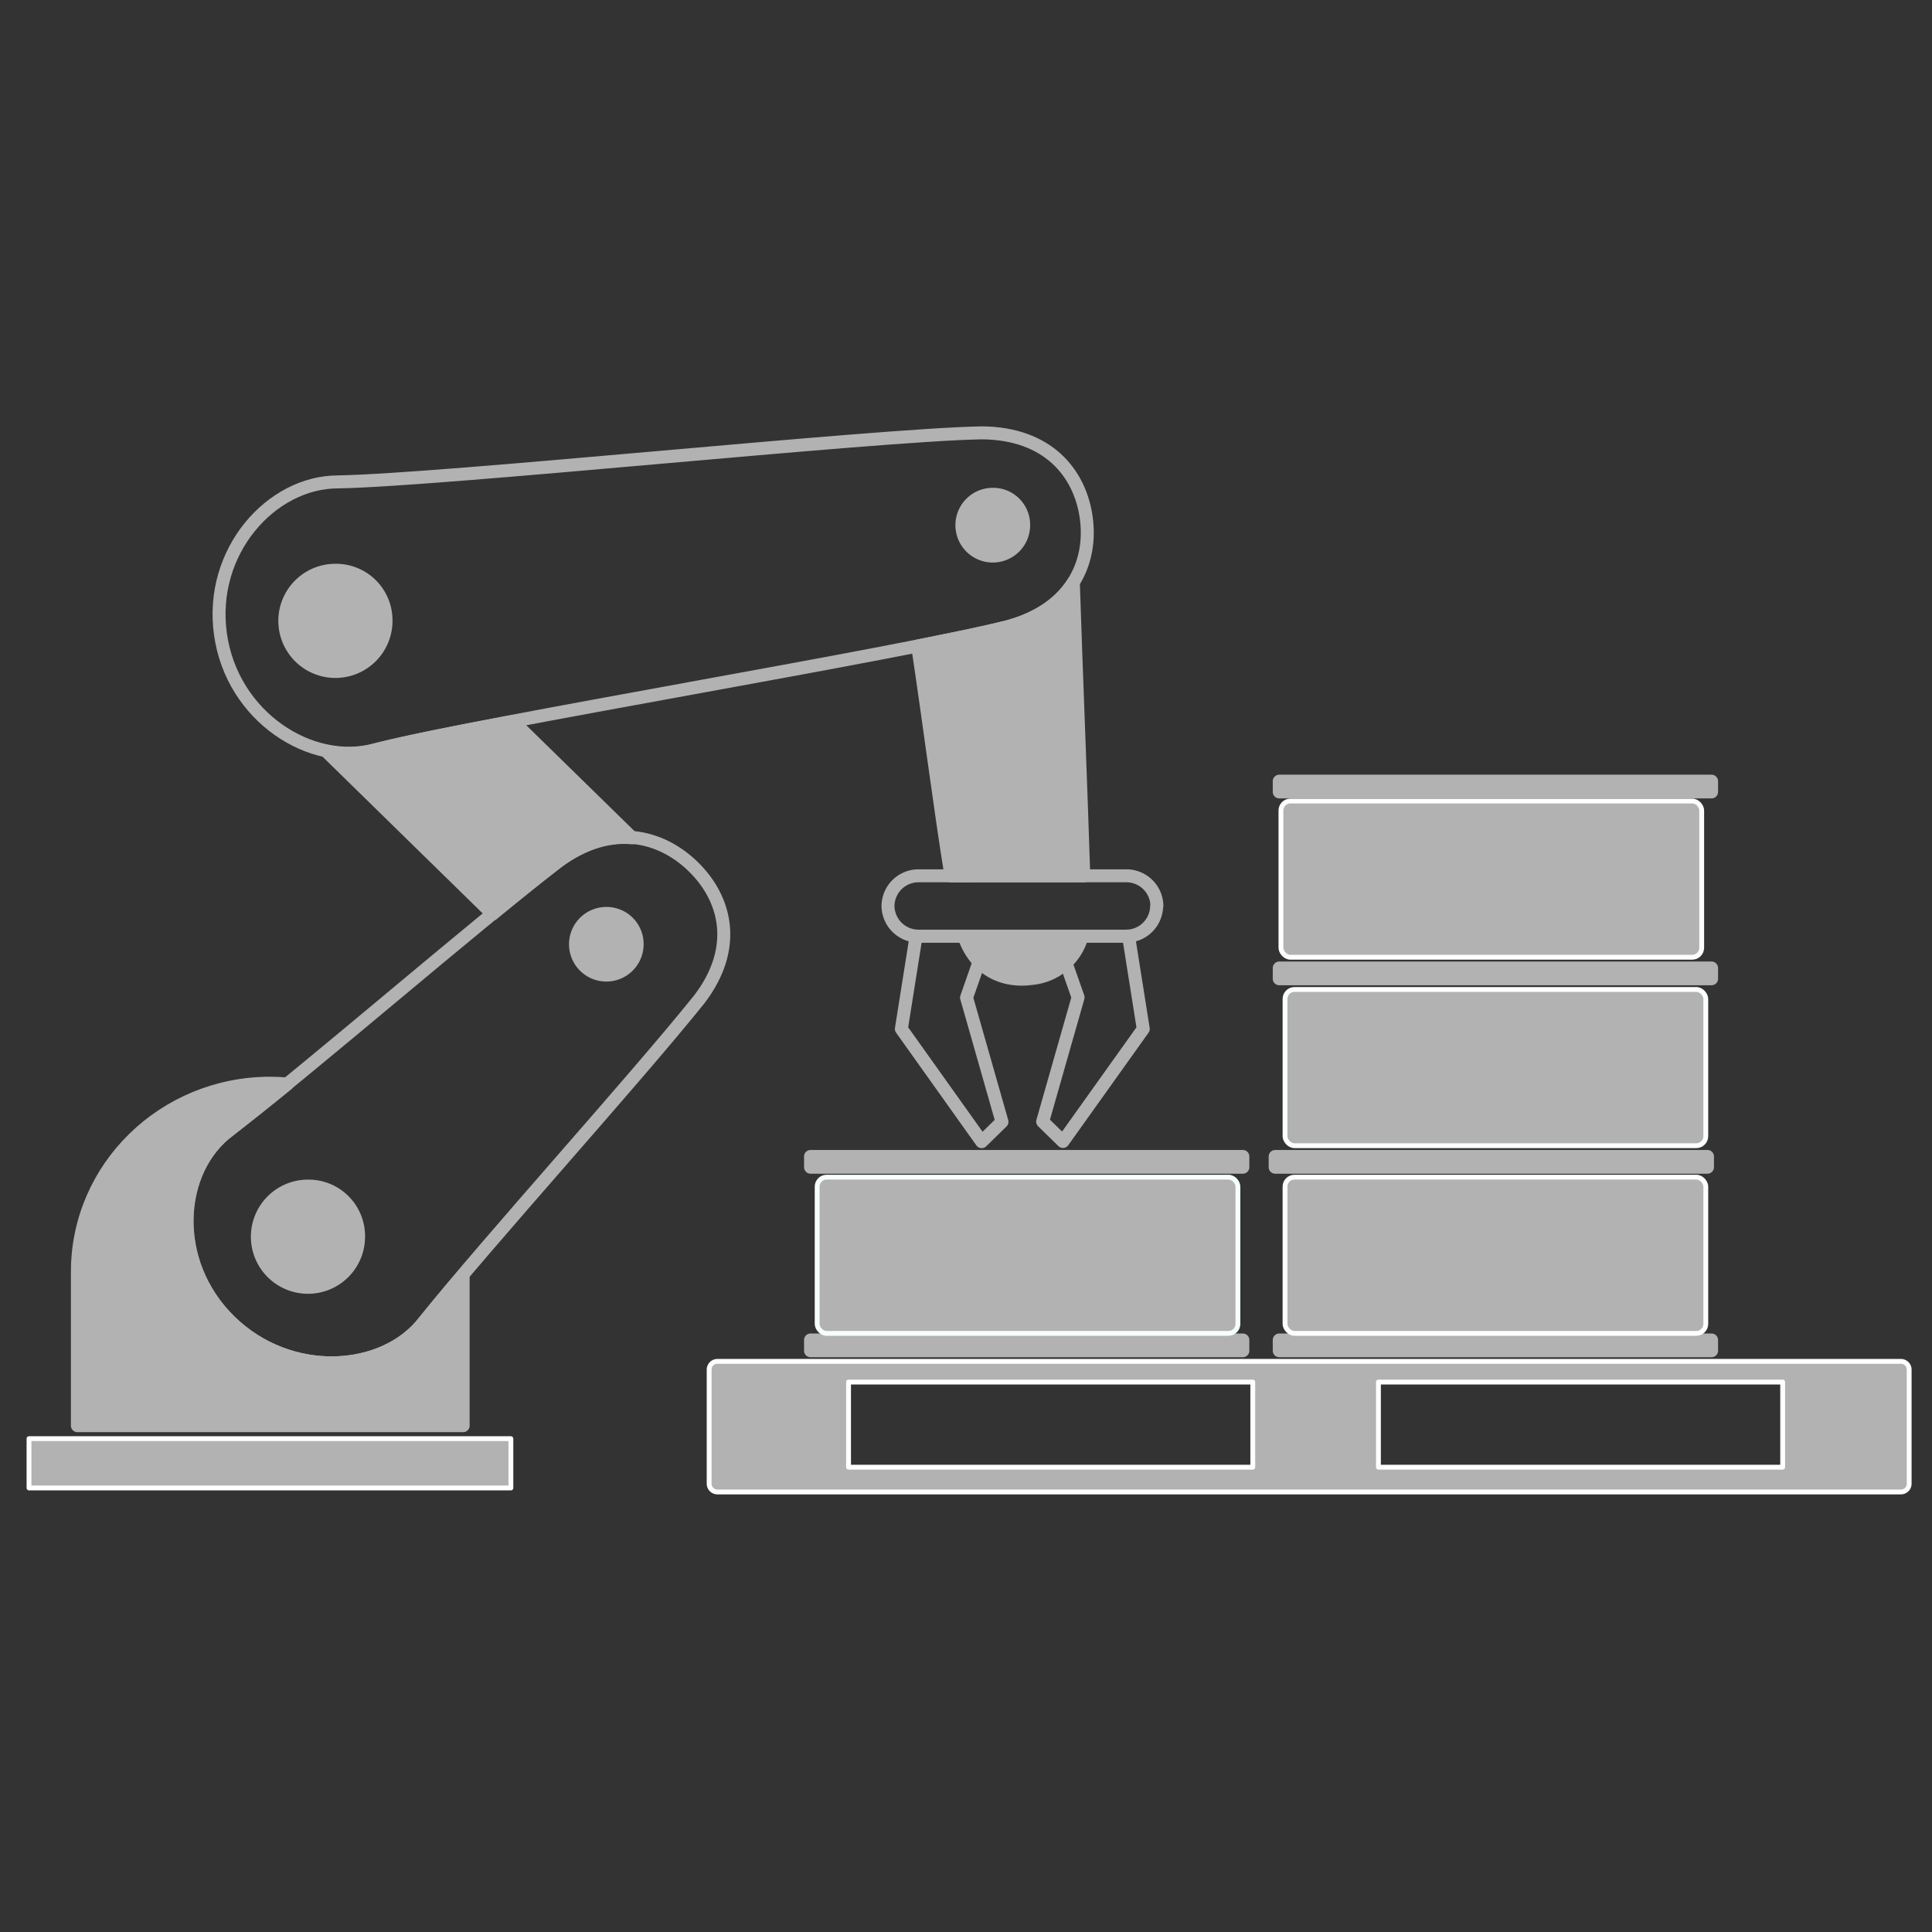 <?xml version="1.0" encoding="UTF-8" standalone="no"?>
<!-- Created with Inkscape (http://www.inkscape.org/) -->

<svg
   width="800px"
   height="800px"
   viewBox="0 0 800 800"
   version="1.1"
   id="SVGRoot"
   sodipodi:docname="palettieren-grau.svg"
   xml:space="preserve"
   inkscape:version="1.2.1 (9c6d41e4, 2022-07-14)"
   xmlns:inkscape="http://www.inkscape.org/namespaces/inkscape"
   xmlns:sodipodi="http://sodipodi.sourceforge.net/DTD/sodipodi-0.dtd"
   xmlns="http://www.w3.org/2000/svg"
   xmlns:svg="http://www.w3.org/2000/svg"><rect x="0" y="0" width="800" height="800" fill="#333333" stroke="none"/><sodipodi:namedview
     id="namedview137"
     pagecolor="#ffffff"
     bordercolor="#000000"
     borderopacity="0.25"
     inkscape:showpageshadow="2"
     inkscape:pageopacity="0.0"
     inkscape:pagecheckerboard="0"
     inkscape:deskcolor="#d1d1d1"
     inkscape:document-units="px"
     showgrid="false"
     inkscape:zoom="1.829812"
     inkscape:cx="441.30217"
     inkscape:cy="388.018"
     inkscape:window-width="2560"
     inkscape:window-height="1314"
     inkscape:window-x="0"
     inkscape:window-y="25"
     inkscape:window-maximized="0"
     inkscape:current-layer="g6224" /><defs
     id="defs132"><style
       id="style314">.cls-1{fill:#00a587;}.cls-2{fill:#fff;}.cls-3{fill:none;stroke:#00a587;stroke-miterlimit:10;stroke-width:7px;}</style><inkscape:perspective
       sodipodi:type="inkscape:persp3d"
       inkscape:vp_x="-1591.2289 : 542.63797 : 1"
       inkscape:vp_y="0 : 2521.6621 : 0"
       inkscape:vp_z="2975.6374 : 379.16611 : 1"
       inkscape:persp3d-origin="111.25831 : 398.15908 : 1"
       id="perspective847" /><inkscape:perspective
       sodipodi:type="inkscape:persp3d"
       inkscape:vp_x="-1672.0753 : 542.25603 : 1"
       inkscape:vp_y="0 : 2867.6189 : 0"
       inkscape:vp_z="3521.2693 : 356.35683 : 1"
       inkscape:persp3d-origin="263.95748 : 377.9555 : 1"
       id="perspective847-8" /><inkscape:perspective
       sodipodi:type="inkscape:persp3d"
       inkscape:vp_x="-1581.0171 : 543.04324 : 1"
       inkscape:vp_y="0 : 2506.8564 : 0"
       inkscape:vp_z="2959.035 : 380.53119 : 1"
       inkscape:persp3d-origin="111.47403 : 399.41264 : 1"
       id="perspective847-0" /><inkscape:perspective
       sodipodi:type="inkscape:persp3d"
       inkscape:vp_x="-1661.389 : 542.66352 : 1"
       inkscape:vp_y="0 : 2850.7817 : 0"
       inkscape:vp_z="3501.4634 : 357.85583 : 1"
       inkscape:persp3d-origin="263.27664 : 379.32768 : 1"
       id="perspective847-8-2" /><style
       id="style784">.cls-1,.cls-2,.cls-3{fill:#00a587;}.cls-1{stroke:#00a587;}.cls-1,.cls-3{stroke-miterlimit:10;stroke-width:0.25px;}.cls-3{stroke:#fff;}</style><style
       id="style466">.cls-1,.cls-2,.cls-3{fill:#00a587;}.cls-1{stroke:#00a587;}.cls-1,.cls-3{stroke-miterlimit:10;stroke-width:0.25px;}.cls-3{stroke:#fff;}</style><style
       id="style987">.cls-1,.cls-3{fill:#00a587;}.cls-1{stroke:#fff;stroke-miterlimit:10;}.cls-2{fill:#fff;}</style><style
       id="style6616">.cls-1,.cls-3{fill:#00a587;}.cls-1{stroke:#fff;stroke-miterlimit:10;}.cls-2{fill:#fff;}</style><style
       id="style1328">.cls-1{fill:#00a487;}</style><style
       id="style7105">.cls-1{fill:#00a487;}</style><style
       id="style1449">.cls-1{fill:#00a685;}</style><style
       id="style7147">.cls-1{fill:#00a685;}</style><style
       id="style1535">.cls-1{fill:none;}.cls-1,.cls-2{stroke:#00a487;stroke-linecap:round;stroke-linejoin:round;stroke-width:2px;}.cls-2{fill:#fff;}.cls-3{fill:#00a487;}</style><style
       id="style7177">.cls-1{fill:none;}.cls-1,.cls-2{stroke:#00a487;stroke-linecap:round;stroke-linejoin:round;stroke-width:2px;}.cls-2{fill:#fff;}.cls-3{fill:#00a487;}</style><style
       id="style1814">.cls-1,.cls-3{fill:#00a685;}.cls-2{fill:none;}.cls-2,.cls-3{stroke:#00a685;stroke-linecap:round;stroke-linejoin:round;stroke-width:2px;}</style><style
       id="style1899">.cls-1{fill:#00a587;}</style><style
       id="style10508">.cls-1{fill:#00a587;}</style><style
       id="style6141">.cls-1,.cls-3{fill:#00a685;}.cls-2{fill:none;}.cls-2,.cls-3{stroke:#00a685;stroke-linecap:round;stroke-linejoin:round;stroke-width:2px;}</style></defs><g
     inkscape:label="Ebene 1"
     inkscape:groupmode="layer"
     id="layer1"
     transform="matrix(1.147,0,0,1.147,-62.991,-113.772)"><g
       id="g6224"
       transform="matrix(2.342,0,0,2.342,65.39,253.115)"><path
         class="cls-1"
         d="M 288.54,144.125 H 106.11 a 1.27,1.27 0 0 0 -1.27,1.28 v 17.58 a 1.27,1.27 0 0 0 1.27,1.27 h 182.43 a 1.27,1.27 0 0 0 1.28,-1.27 v -17.58 a 1.28,1.28 0 0 0 -1.28,-1.28 z m -99.9,16.31 h -62.31 v -13.12 h 62.31 z m 81.68,0 h -62.31 v -13.12 h 62.31 z"
         id="path6145"
         style="stroke:#ffffff;stroke-width:0.745;stroke-dasharray:none;stroke-opacity:1;fill:#b2b2b2;fill-opacity:1" /><rect
         class="cls-1"
         x="120.47"
         y="140.83"
         width="66.64"
         height="1.66"
         id="rect6147"
         style="stroke:#b2b2b2;stroke-opacity:1" /><rect
         class="cls-1"
         x="120.47"
         y="112.54"
         width="66.64"
         height="1.66"
         id="rect6149"
         style="stroke:#b2b2b2;stroke-opacity:1" /><rect
         class="cls-1"
         x="192.72"
         y="140.83"
         width="66.64"
         height="1.66"
         id="rect6151"
         style="stroke:#b2b2b2;stroke-opacity:1" /><rect
         class="cls-1"
         x="192.09"
         y="112.54"
         width="66.64"
         height="1.66"
         id="rect6153"
         style="stroke:#b2b2b2;stroke-opacity:1" /><rect
         class="cls-1"
         x="192.72"
         y="83.49"
         width="66.64"
         height="1.66"
         id="rect6155"
         style="stroke:#b2b2b2;stroke-opacity:1" /><rect
         class="cls-1"
         x="192.72"
         y="54.69"
         width="66.64"
         height="1.66"
         id="rect6157"
         style="stroke:#b2b2b2;stroke-opacity:1" /><rect
         class="cls-1"
         x="121.49"
         y="115.73"
         width="64.86"
         height="24.08"
         rx="1.46"
         id="rect6159"
         style="stroke:#f7fffe;stroke-opacity:1;stroke-width:0.745;stroke-dasharray:none;fill:#b2b2b2;fill-opacity:1" /><rect
         class="cls-1"
         x="193.61"
         y="115.73"
         width="64.86"
         height="24.08"
         rx="1.46"
         id="rect6161"
         style="stroke:#fdffff;stroke-opacity:1;stroke-width:0.745;stroke-dasharray:none;fill:#b2b2b2;fill-opacity:1" /><rect
         class="cls-1"
         x="193.61"
         y="86.8"
         width="64.86"
         height="24.08"
         rx="1.46"
         id="rect6163"
         style="stroke:#fbfffe;stroke-opacity:1;stroke-width:0.745;stroke-dasharray:none;fill:#b2b2b2;fill-opacity:1" /><rect
         class="cls-1"
         x="192.98"
         y="57.75"
         width="64.86"
         height="24.08"
         rx="1.46"
         id="rect6165"
         style="stroke:#fdffff;stroke-opacity:1;stroke-width:0.745;stroke-dasharray:none;fill:#b2b2b2;fill-opacity:1" /><path
         class="cls-2"
         d="m 340.72,219.7 h -10.67 c -0.14,0 -0.28,0 -0.42,0 l -2.27,14.3 12.38,17.38 3.13,-3.06 -5.46,-19.15 z"
         transform="translate(-192.89,-141.12)"
         id="path6167"
         style="stroke:#b2b2b2;stroke-opacity:1" /><path
         class="cls-2"
         d="m 362,219.7 h -10.71 l 3.31,9.44 -5.46,19.15 3.13,3.06 12.38,-17.35 -2.27,-14.31 c -0.14,-0.02 -0.27,0.01 -0.38,0.01 z"
         transform="translate(-192.89,-141.12)"
         id="path6169"
         style="stroke:#b2b2b2;stroke-opacity:1" /><path
         class="cls-2"
         d="m 274.44,208.17 c -13,10 -37.71,31.46 -50.69,41.45 -8.18,6 -9.27,20.27 0.06,29.4 9.33,9.13 23.89,8.06 30,0.06 10.21,-12.71 32.15,-36.89 42.37,-49.6 6.14,-8 4.12,-15.57 -0.87,-20.46 -4.99,-4.89 -12.69,-6.87 -20.87,-0.85 z"
         transform="translate(-192.89,-141.12)"
         id="path6171"
         style="stroke:#b2b2b2;stroke-opacity:1" /><path
         class="cls-3"
         d="m 246.3,191 a 15.9,15.9 0 0 1 -7.61,0.18 l 25.66,25.11 c 3.77,-3.09 7.21,-5.86 10.09,-8.07 4,-2.94 7.89,-4 11.41,-3.68 l -18.33,-17.93 c -9.31,1.71 -17,3.26 -21.22,4.39 z"
         transform="translate(-192.89,-141.12)"
         id="path6173"
         style="fill:#b2b2b2;fill-opacity:1;stroke:#b2b2b2;stroke-opacity:1" /><path
         class="cls-3"
         d="m 253.85,279.08 c -6.15,8 -20.71,9.07 -30,-0.06 -9.29,-9.13 -8.24,-23.38 -0.06,-29.4 2.57,-2 5.62,-4.42 8.94,-7.13 -0.88,-0.07 -1.76,-0.12 -2.65,-0.12 -16.42,0 -29.73,13 -29.73,29.05 v 23.74 h 59.46 v -23.22 c -2.26,2.62 -4.27,5.06 -5.96,7.14 z"
         transform="translate(-192.89,-141.12)"
         id="path6175"
         style="fill:#b2b2b2;fill-opacity:1;stroke:#b2b2b2;stroke-opacity:1" /><rect
         class="cls-1"
         y="156.04"
         width="74.28"
         height="7.6"
         id="rect6177"
         x="0"
         style="stroke:#ffffff;stroke-opacity:1;stroke-width:0.745;stroke-dasharray:none;fill:#b2b2b2;fill-opacity:1" /><path
         class="cls-1"
         d="m 355.48,210.4 c -0.37,-11.82 -1.22,-33.13 -1.61,-45.21 -1.88,3 -5.09,5.43 -10,6.79 -3.06,0.78 -8,1.81 -14,3 1.67,11 3.53,25.58 5.14,35.43 z"
         transform="translate(-192.89,-141.12)"
         id="path6179"
         style="fill:#b2b2b2;fill-opacity:1;stroke:#b2b2b2;stroke-opacity:1" /><path
         class="cls-1"
         d="m 337,219.7 c 1.88,5.39 6.25,7.09 10.41,6.53 a 8.93,8.93 0 0 0 7.81,-6.53 z"
         transform="translate(-192.89,-141.12)"
         id="path6181"
         style="fill:#b2b2b2;fill-opacity:1;stroke:#b2b2b2;stroke-opacity:1" /><path
         class="cls-2"
         d="m 339.71,142.12 c -16.52,0.29 -82.69,7.27 -99.21,7.56 -10.24,0 -19.89,10.68 -18.1,23.47 1.79,12.79 14.06,20.55 23.9,17.8 16,-4.09 81.63,-14.88 97.61,-19 9.84,-2.75 12.91,-10 11.94,-16.82 -0.97,-6.82 -5.91,-12.97 -16.14,-13.01 z"
         transform="translate(-192.89,-141.12)"
         id="path6183"
         style="stroke:#b2b2b2;stroke-opacity:1" /><path
         class="cls-1"
         d="m 243.69,265.85 a 7.8,7.8 0 1 1 -7.8,-7.62 7.71,7.71 0 0 1 7.8,7.62 z"
         transform="translate(-192.89,-141.12)"
         id="path6185"
         style="stroke:#b2b2b2;stroke-opacity:1;fill:#b2b2b2;fill-opacity:1" /><path
         class="cls-1"
         d="m 247.92,170.94 a 7.8,7.8 0 1 1 -7.8,-7.64 7.71,7.71 0 0 1 7.8,7.64 z"
         transform="translate(-192.89,-141.12)"
         id="path6187"
         style="fill:#b2b2b2;fill-opacity:1;stroke:#b2b2b2;stroke-opacity:1" /><path
         class="cls-1"
         d="m 286.63,220.85 a 4.75,4.75 0 1 1 -4.75,-4.65 4.71,4.71 0 0 1 4.75,4.65 z"
         transform="translate(-192.89,-141.12)"
         id="path6189"
         style="stroke:#b2b2b2;stroke-opacity:1;fill:#b2b2b2;fill-opacity:1" /><path
         class="cls-1"
         d="m 346.21,156.23 a 4.76,4.76 0 1 1 -4.76,-4.64 4.7,4.7 0 0 1 4.76,4.64 z"
         transform="translate(-192.89,-141.12)"
         id="path6191"
         style="fill:#b2b2b2;fill-opacity:1;stroke:#b2b2b2;stroke-opacity:1" /><path
         class="cls-2"
         d="M 366.71,215.05 A 4.7,4.7 0 0 1 362,219.7 h -31.95 a 4.71,4.71 0 0 1 -4.75,-4.65 v 0 a 4.7,4.7 0 0 1 4.75,-4.65 H 362 a 4.7,4.7 0 0 1 4.75,4.65 z"
         transform="translate(-192.89,-141.12)"
         id="path6193"
         style="stroke:#b2b2b2;stroke-opacity:1" /></g></g></svg>
